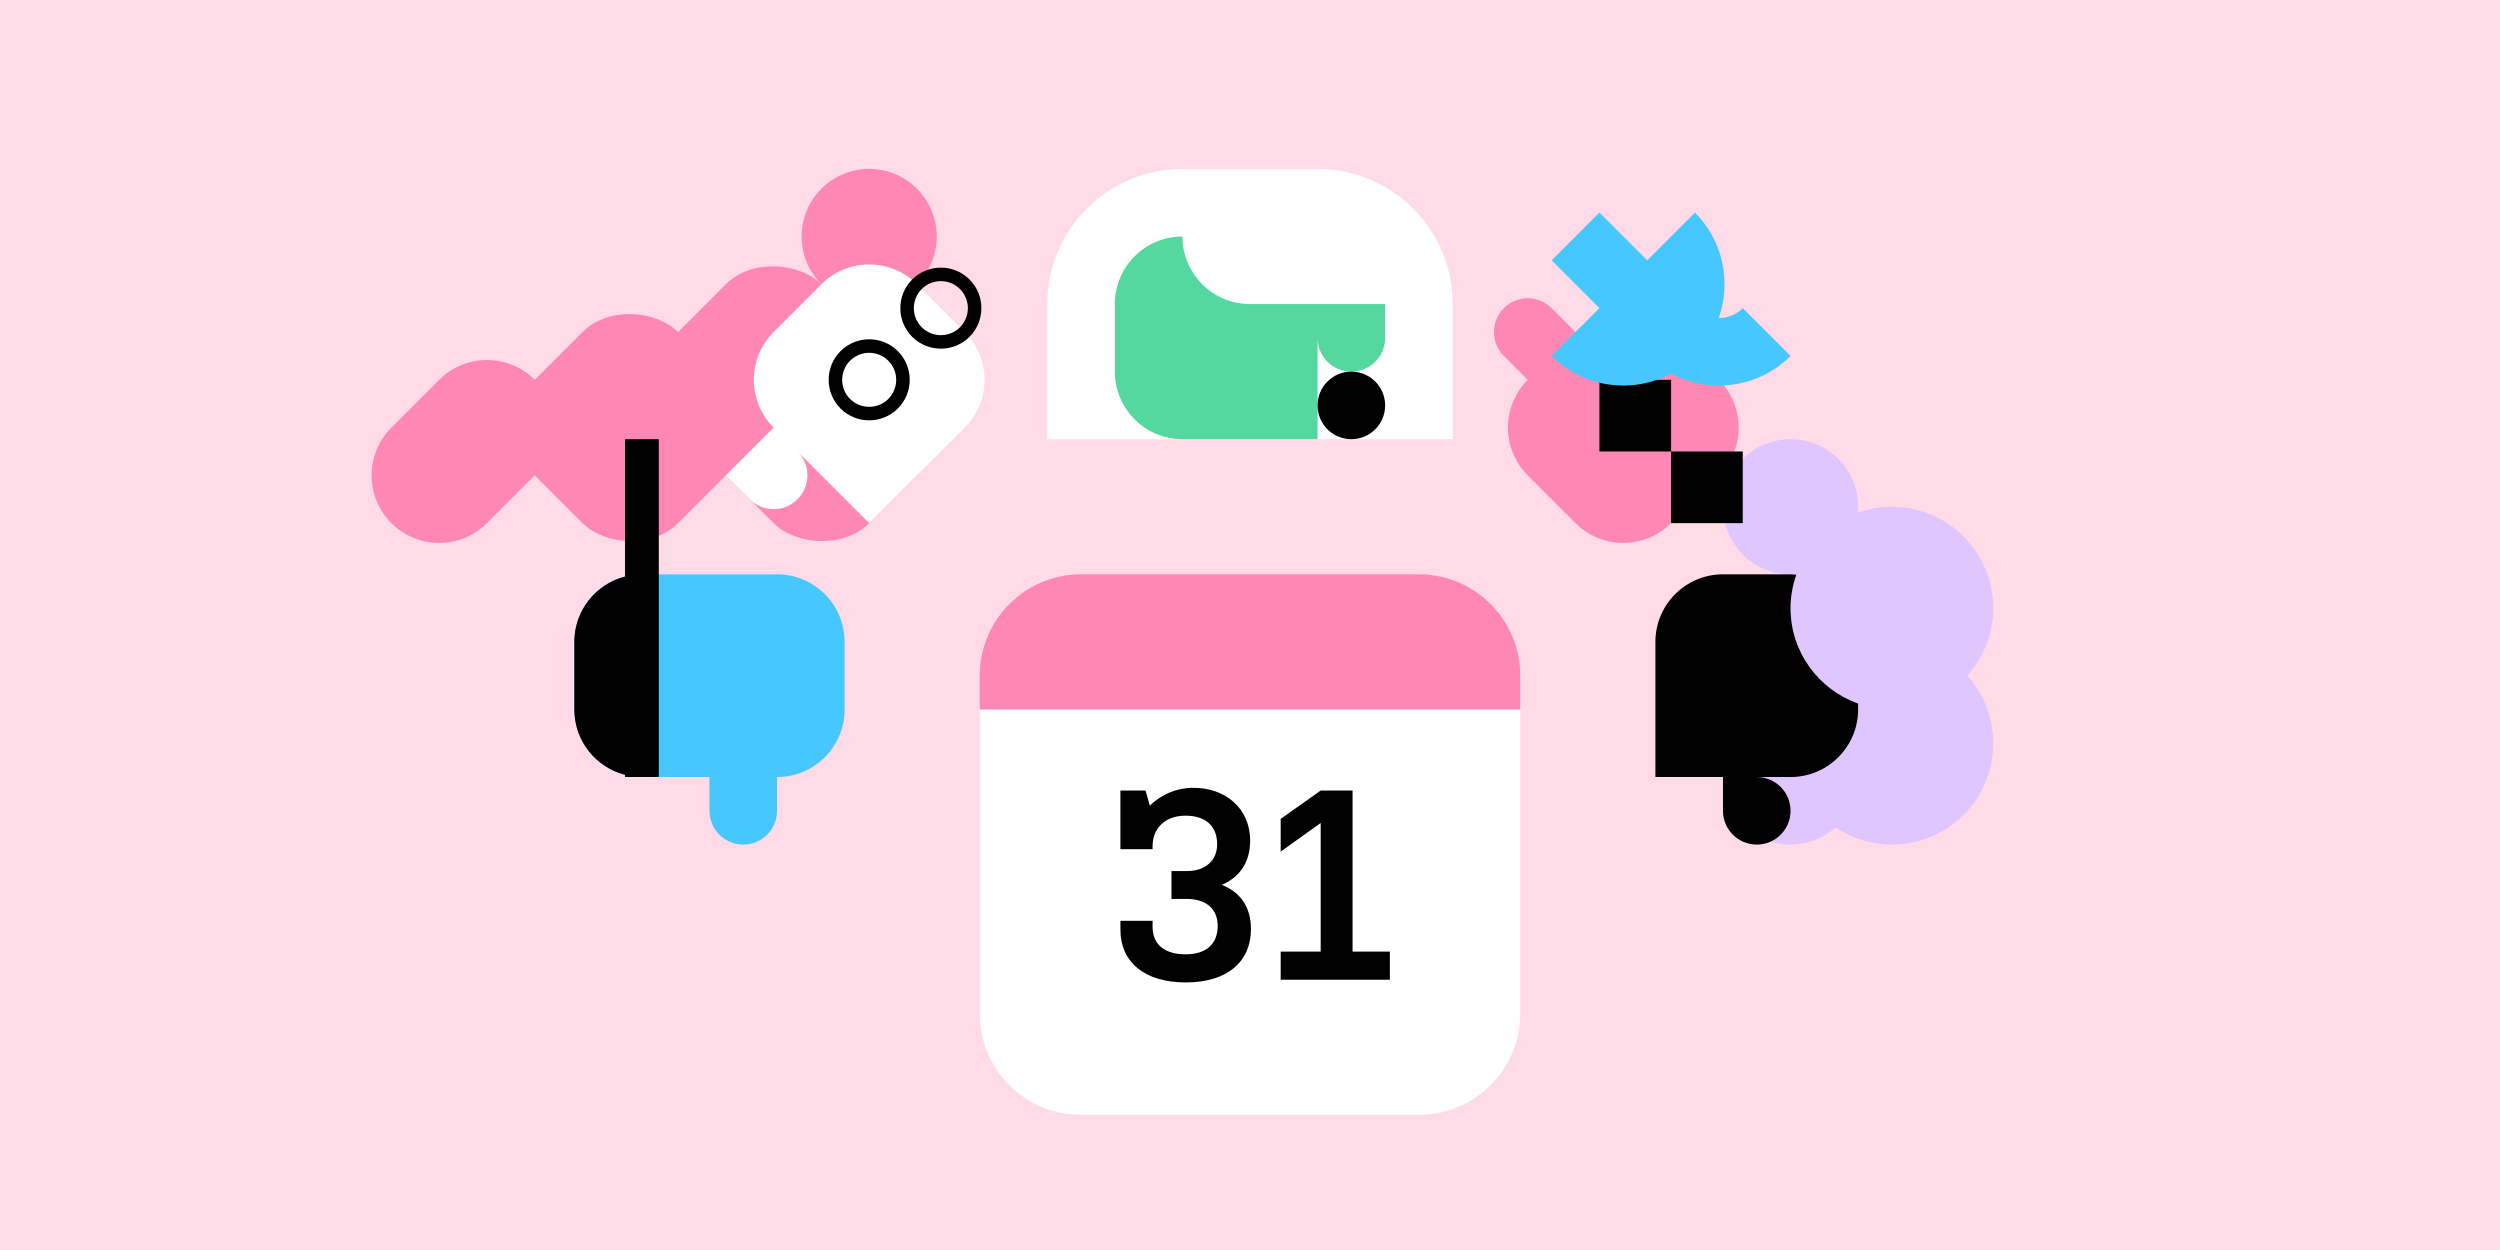<?xml version="1.0" encoding="UTF-8"?>
<svg id="a" data-name="Ebene 1" xmlns="http://www.w3.org/2000/svg" viewBox="0 0 740 370">
  <rect width="740" height="370" fill="#ffdbe8"/>
  <g>
    <g>
      <g>
        <rect x="156.569" y="96.569" width="60" height="60" rx="20" ry="20" transform="translate(-34.853 168.995) rotate(-45)" fill="#ff87b4"/>
        <path d="m130,112.426l-14.142,14.142c-7.811,7.811-7.811,20.474,0,28.284,7.81,7.81,20.474,7.811,28.284,0l14.142-14.142c7.811-7.811,7.81-20.474,0-28.284-7.811-7.811-20.474-7.811-28.284,0Z" fill="#ff87b4"/>
        <circle cx="257.279" cy="70" r="20" fill="#ff87b4"/>
        <rect x="206.066" y="79.498" width="60" height="80" rx="20" ry="20" transform="translate(-15.355 201.924) rotate(-45)" fill="#ff87b4"/>
      </g>
      <path d="m243.137,84.142l-14.142,14.142c-7.811,7.811-7.81,20.474,0,28.284l-14.142,14.142,7.071,7.071c3.905,3.905,10.236,3.906,14.142,0s3.905-10.237,0-14.142l7.071,7.071,14.142,14.142,14.142-14.142,14.142-14.142c7.811-7.811,7.81-20.474,0-28.284l-14.142-14.142c-7.81-7.81-20.474-7.811-28.284,0Z" fill="#fff"/>
      <g>
        <path d="m286.978,99.699c-4.679,4.679-12.292,4.679-16.971,0-4.679-4.679-4.679-12.292,0-16.971s12.292-4.679,16.971,0c4.679,4.679,4.679,12.292,0,16.971Zm-14.142-14.142c-3.119,3.119-3.119,8.195,0,11.314,3.119,3.119,8.195,3.119,11.314,0s3.119-8.195,0-11.314-8.195-3.119-11.314,0Z"/>
        <path d="m265.765,120.912c-4.679,4.679-12.292,4.679-16.971,0-4.679-4.679-4.679-12.292,0-16.971s12.292-4.679,16.971,0c4.679,4.679,4.679,12.292,0,16.971Zm-14.142-14.142c-3.119,3.119-3.119,8.195,0,11.314s8.195,3.119,11.314,0c3.119-3.119,3.119-8.195,0-11.314-3.119-3.119-8.195-3.119-11.314,0Z"/>
      </g>
    </g>
    <g>
      <path d="m310,50h120v40c0,22.077-17.923,40-40,40h-40c-22.077,0-40-17.923-40-40v-40h0Z" transform="translate(740 180) rotate(-180)" fill="#fff"/>
      <path d="m390,90h-20c-11.046,0-20-8.954-20-20-11.046,0-20,8.954-20,20v20c0,11.046,8.954,20,20,20h20s20,0,20,0v-20s0-10,0-10c0,5.523,4.477,10,10,10s10-4.477,10-10v-10s-20,0-20,0Z" fill="#55d7a0"/>
      <circle cx="400" cy="120" r="10"/>
    </g>
    <g>
      <path d="m170,190v20c0,11.046,8.954,20,20,20h20s0,10,0,10c0,5.523,4.477,10,10,10s10-4.477,10-10v-10c11.046,0,20-8.954,20-20v-20c0-11.046-8.954-20-20-20h-40c-11.046,0-20,8.954-20,20Z" fill="#46c8ff"/>
      <path d="m185,170.655c-8.621,2.224-15,10.028-15,19.345v20c0,9.315,6.379,17.121,15,19.345v.655s10,0,10,0v-100s-10,0-10,0v40.655Z"/>
    </g>
    <g>
      <path d="m560,250c16.569,0,30-13.432,30-30,0-7.694-2.922-14.689-7.684-20,4.763-5.311,7.684-12.306,7.684-20,0-16.568-13.431-30-30-30-3.546,0-6.932.647-10.09,1.776.052-.586.09-1.177.09-1.776,0-11.046-8.954-20-20-20-11.046,0-20,8.954-20,20,0,11.046,8.954,20,20,20,.6,0,1.19-.038,1.776-.09-1.129,3.157-1.776,6.544-1.776,10.09,0,7.695,2.922,14.69,7.685,20.001-2.602,2.909-4.654,6.323-5.973,10.085-.566-.048-1.134-.086-1.712-.086-11.046,0-20,8.954-20,20,0,11.046,8.954,20,20,20,5.109,0,9.756-1.932,13.291-5.084,4.776,3.209,10.523,5.084,16.709,5.084Z" fill="#e0c6ff"/>
      <path d="m530,240c0-5.523-4.477-10-10-10h10c11.046,0,20-8.954,20-20v-1.744c-11.644-4.122-20-15.199-20-28.256,0-3.48.63-6.806,1.721-9.913-.568-.049-1.14-.087-1.721-.087h-20c-11.046,0-20,8.954-20,20v20s0,20,0,20h20v10c0,5.523,4.477,10,10,10,5.523,0,10-4.477,10-10Z"/>
    </g>
    <g>
      <path d="m459.289,91.213l7.071,7.071c7.81-7.81,20.474-7.811,28.284,0l14.142,14.142c7.811,7.811,7.81,20.474,0,28.284l-14.142,14.142c-7.81,7.81-20.474,7.811-28.284,0l-14.142-14.142c-7.811-7.811-7.81-20.474,0-28.284l-7.071-7.071c-3.906-3.906-3.905-10.237,0-14.142,3.905-3.905,10.236-3.906,14.142,0Z" fill="#ff87b4"/>
      <g>
        <rect x="473.431" y="112.426" width="21.213" height="21.213"/>
        <rect x="494.645" y="133.64" width="21.213" height="21.213"/>
      </g>
      <path d="m487.574,77.071l14.142-14.142c8.426,8.426,10.748,20.649,7.034,31.205,2.573.009,5.149-.962,7.108-2.921l14.142,14.142c-9.557,9.557-24.007,11.296-35.355,5.237-11.349,6.059-25.799,4.32-35.356-5.237l14.142-14.142-14.142-14.142,14.142-14.142,14.142,14.142Z" fill="#46c8ff"/>
    </g>
  </g>
  <g>
    <path d="m290,210h160v90c0,16.557-13.443,30-30,30h-100c-16.557,0-30-13.443-30-30v-90h0Z" fill="#fff"/>
    <path d="m320,170h100c16.557,0,30,13.443,30,30v10h-160v-10c0-16.557,13.443-30,30-30Z" fill="#ff87b4"/>
    <g>
      <path d="m361.642,261.919c5.52,2.16,8.64,6.561,8.64,13.121,0,9.52-6.88,15.76-19.28,15.76-12.48,0-19.36-6.24-19.36-15.601v-2.64h9.521v1.68c0,5.28,3.439,8.24,9.84,8.24,6.24,0,9.44-3.279,9.44-8.399s-3.521-8.001-9.2-8.001h-4.48v-8.24h4.48c5.84,0,9.04-3.359,9.04-7.92,0-5.2-3.2-8.48-9.36-8.48-6.24,0-9.76,3.921-9.76,9.041v.88h-9.521v-17.36h7.44l1.28,4.479c3.359-3.359,8-5.28,12.8-5.28,9.44-.079,16.881,6.001,16.881,15.601,0,6.32-2.961,10.801-8.4,13.12Z"/>
      <path d="m379.08,281.68h11.841v-38.081l-11.841,8.48v-9.681l11.841-8.399h9.44v47.681h11.04v8.32h-32.321v-8.32Z"/>
    </g>
  </g>
</svg>